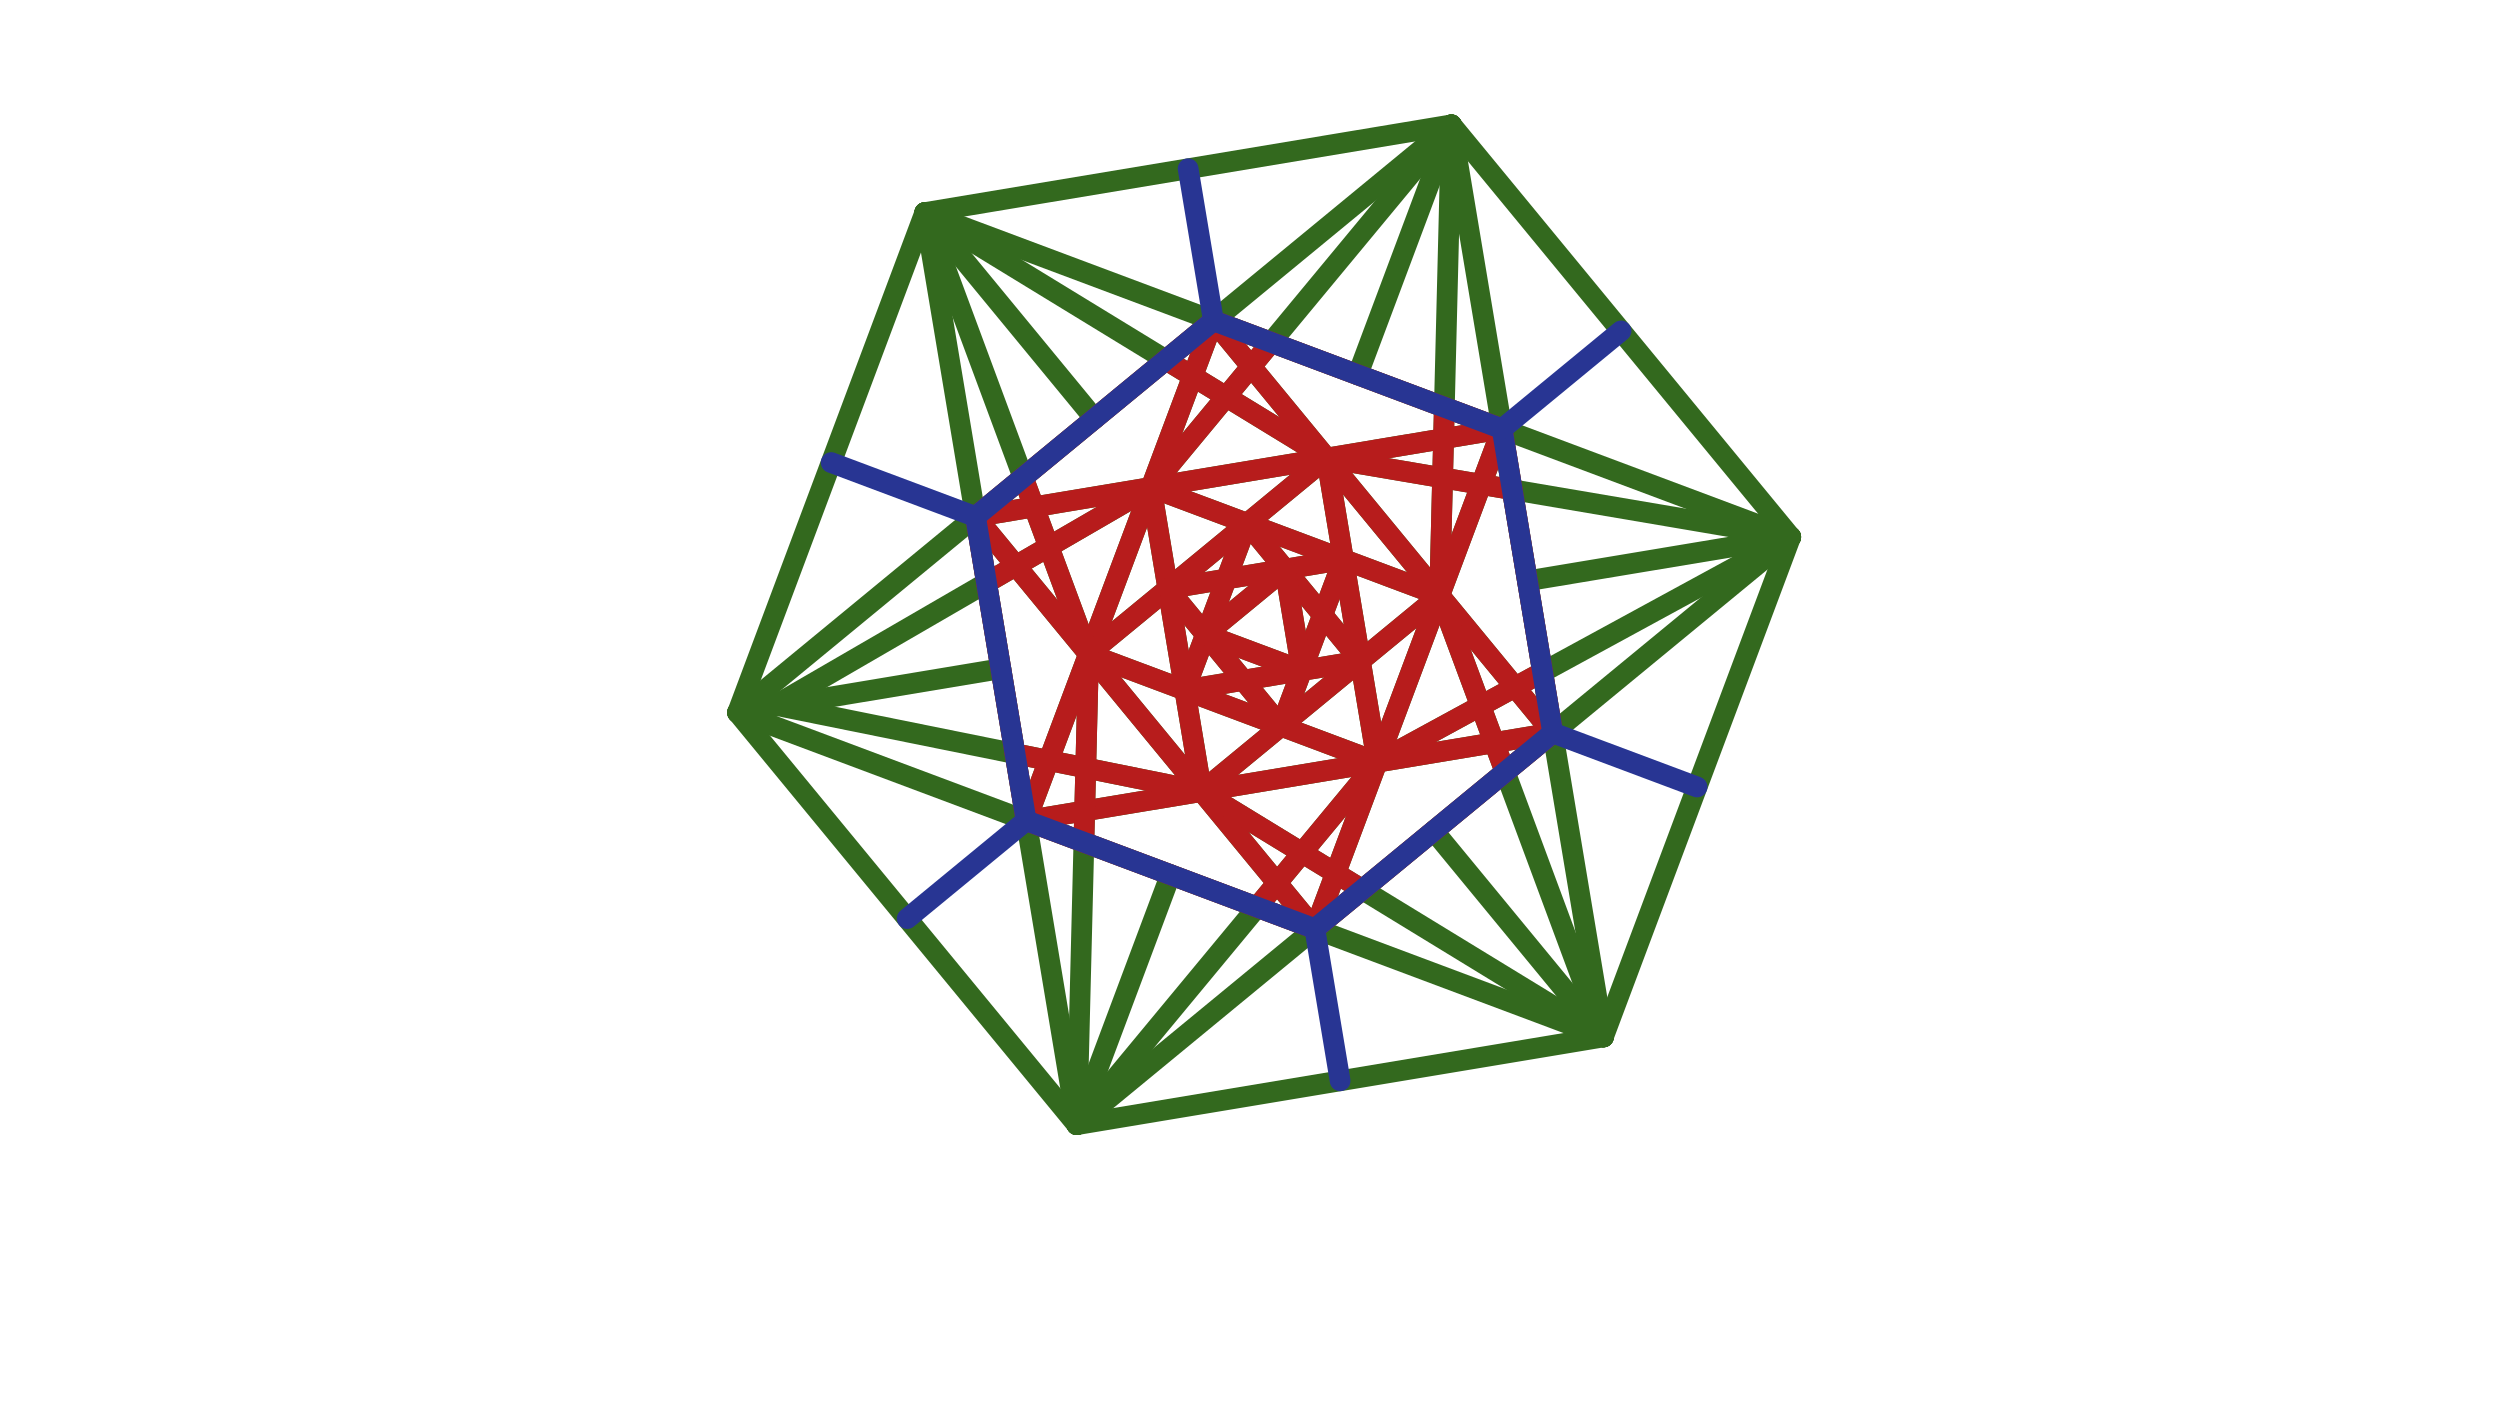 <svg xmlns="http://www.w3.org/2000/svg" class="svg--816" height="100%" preserveAspectRatio="xMidYMid meet" viewBox="0 0 963.78 541.417" width="100%"><defs><marker id="marker-arrow" markerHeight="16" markerUnits="userSpaceOnUse" markerWidth="24" orient="auto-start-reverse" refX="24" refY="4" viewBox="0 0 24 8"><path d="M 0 0 L 24 4 L 0 8 z" stroke="inherit"></path></marker></defs><g class="aux-layer--949"></g><g class="main-layer--75a"><g class="element--733"><line stroke="#33691E" stroke-dasharray="none" stroke-linecap="round" stroke-width="8" x1="356.532" x2="690.334" y1="81.967" y2="207.021"></line></g><g class="element--733"><line stroke="#33691E" stroke-dasharray="none" stroke-linecap="round" stroke-width="8" x1="690.334" x2="415.134" y1="207.021" y2="433.575"></line></g><g class="element--733"><line stroke="#33691E" stroke-dasharray="none" stroke-linecap="round" stroke-width="8" x1="415.134" x2="356.532" y1="433.575" y2="81.967"></line></g><g class="element--733"><line stroke="#33691E" stroke-dasharray="none" stroke-linecap="round" stroke-width="8" x1="284.333" x2="559.533" y1="274.688" y2="48.134"></line></g><g class="element--733"><line stroke="#33691E" stroke-dasharray="none" stroke-linecap="round" stroke-width="8" x1="559.533" x2="618.134" y1="48.134" y2="399.741"></line></g><g class="element--733"><line stroke="#33691E" stroke-dasharray="none" stroke-linecap="round" stroke-width="8" x1="618.134" x2="284.333" y1="399.741" y2="274.688"></line></g><g class="element--733"><line stroke="#33691E" stroke-dasharray="none" stroke-linecap="round" stroke-width="8" x1="467.8" x2="598.601" y1="123.652" y2="282.539"></line></g><g class="element--733"><line stroke="#33691E" stroke-dasharray="none" stroke-linecap="round" stroke-width="8" x1="598.601" x2="395.6" y1="282.539" y2="316.372"></line></g><g class="element--733"><line stroke="#33691E" stroke-dasharray="none" stroke-linecap="round" stroke-width="8" x1="395.6" x2="467.8" y1="316.372" y2="123.652"></line></g><g class="element--733"><line stroke="#33691E" stroke-dasharray="none" stroke-linecap="round" stroke-width="8" x1="376.066" x2="579.067" y1="199.17" y2="165.336"></line></g><g class="element--733"><line stroke="#33691E" stroke-dasharray="none" stroke-linecap="round" stroke-width="8" x1="579.067" x2="506.867" y1="165.336" y2="358.057"></line></g><g class="element--733"><line stroke="#33691E" stroke-dasharray="none" stroke-linecap="round" stroke-width="8" x1="506.867" x2="376.066" y1="358.057" y2="199.17"></line></g><g class="element--733"><line stroke="#33691E" stroke-dasharray="none" stroke-linecap="round" stroke-width="8" x1="356.532" x2="284.333" y1="81.967" y2="274.688"></line></g><g class="element--733"><line stroke="#33691E" stroke-dasharray="none" stroke-linecap="round" stroke-width="8" x1="284.333" x2="415.134" y1="274.688" y2="433.575"></line></g><g class="element--733"><line stroke="#33691E" stroke-dasharray="none" stroke-linecap="round" stroke-width="8" x1="415.134" x2="618.134" y1="433.575" y2="399.741"></line></g><g class="element--733"><line stroke="#33691E" stroke-dasharray="none" stroke-linecap="round" stroke-width="8" x1="618.134" x2="690.334" y1="399.741" y2="207.021"></line></g><g class="element--733"><line stroke="#33691E" stroke-dasharray="none" stroke-linecap="round" stroke-width="8" x1="690.334" x2="559.533" y1="207.021" y2="48.134"></line></g><g class="element--733"><line stroke="#33691E" stroke-dasharray="none" stroke-linecap="round" stroke-width="8" x1="559.533" x2="356.532" y1="48.134" y2="81.967"></line></g><g class="element--733"><line stroke="#33691E" stroke-dasharray="none" stroke-linecap="round" stroke-width="8" x1="443.733" x2="463.267" y1="187.892" y2="305.094"></line></g><g class="element--733"><line stroke="#33691E" stroke-dasharray="none" stroke-linecap="round" stroke-width="8" x1="463.267" x2="555" y1="305.094" y2="229.576"></line></g><g class="element--733"><line stroke="#33691E" stroke-dasharray="none" stroke-linecap="round" stroke-width="8" x1="555" x2="443.733" y1="229.576" y2="187.892"></line></g><g class="element--733"><line stroke="#33691E" stroke-dasharray="none" stroke-linecap="round" stroke-width="8" x1="511.4" x2="419.666" y1="176.614" y2="252.132"></line></g><g class="element--733"><line stroke="#33691E" stroke-dasharray="none" stroke-linecap="round" stroke-width="8" x1="419.666" x2="530.934" y1="252.132" y2="293.817"></line></g><g class="element--733"><line stroke="#33691E" stroke-dasharray="none" stroke-linecap="round" stroke-width="8" x1="530.934" x2="511.4" y1="293.817" y2="176.614"></line></g><g class="element--733"><line stroke="#33691E" stroke-dasharray="none" stroke-linecap="round" stroke-width="8" x1="480.822" x2="456.755" y1="201.787" y2="266.027"></line></g><g class="element--733"><line stroke="#33691E" stroke-dasharray="none" stroke-linecap="round" stroke-width="8" x1="456.755" x2="524.422" y1="266.027" y2="254.749"></line></g><g class="element--733"><line stroke="#33691E" stroke-dasharray="none" stroke-linecap="round" stroke-width="8" x1="524.422" x2="480.822" y1="254.749" y2="201.787"></line></g><g class="element--733"><line stroke="#33691E" stroke-dasharray="none" stroke-linecap="round" stroke-width="8" x1="517.911" x2="450.244" y1="215.681" y2="226.959"></line></g><g class="element--733"><line stroke="#33691E" stroke-dasharray="none" stroke-linecap="round" stroke-width="8" x1="450.244" x2="493.845" y1="226.959" y2="279.922"></line></g><g class="element--733"><line stroke="#33691E" stroke-dasharray="none" stroke-linecap="round" stroke-width="8" x1="493.845" x2="517.911" y1="279.922" y2="215.681"></line></g><g class="element--733"><line stroke="#33691E" stroke-dasharray="none" stroke-linecap="round" stroke-width="8" x1="464.778" x2="495.356" y1="244.613" y2="219.441"></line></g><g class="element--733"><line stroke="#33691E" stroke-dasharray="none" stroke-linecap="round" stroke-width="8" x1="495.356" x2="501.867" y1="219.441" y2="258.508"></line></g><g class="element--733"><line stroke="#33691E" stroke-dasharray="none" stroke-linecap="round" stroke-width="8" x1="501.867" x2="464.778" y1="258.508" y2="244.613"></line></g><g class="element--733"><line stroke="#33691E" stroke-dasharray="none" stroke-linecap="round" stroke-width="8" x1="421.933" x2="356.532" y1="161.411" y2="81.967"></line></g><g class="element--733"><line stroke="#33691E" stroke-dasharray="none" stroke-linecap="round" stroke-width="8" x1="523.433" x2="559.533" y1="144.494" y2="48.134"></line></g><g class="element--733"><line stroke="#33691E" stroke-dasharray="none" stroke-linecap="round" stroke-width="8" x1="588.834" x2="690.334" y1="223.937" y2="207.021"></line></g><g class="element--733"><line stroke="#33691E" stroke-dasharray="none" stroke-linecap="round" stroke-width="8" x1="552.734" x2="618.134" y1="320.298" y2="399.741"></line></g><g class="element--733"><line stroke="#33691E" stroke-dasharray="none" stroke-linecap="round" stroke-width="8" x1="451.233" x2="415.134" y1="337.214" y2="433.575"></line></g><g class="element--733"><line stroke="#33691E" stroke-dasharray="none" stroke-linecap="round" stroke-width="8" x1="385.833" x2="284.333" y1="257.771" y2="274.688"></line></g><g class="element--733"><line stroke="#33691E" stroke-dasharray="none" stroke-linecap="round" stroke-width="8" x1="443.733" x2="298.894" y1="187.892" y2="271.862"></line></g><g class="element--733"><line stroke="#33691E" stroke-dasharray="none" stroke-linecap="round" stroke-width="8" x1="298.894" x2="463.267" y1="271.862" y2="305.094"></line></g><g class="element--733"><line stroke="#33691E" stroke-dasharray="none" stroke-linecap="round" stroke-width="8" x1="419.666" x2="415.134" y1="252.132" y2="433.575"></line></g><g class="element--733"><line stroke="#33691E" stroke-dasharray="none" stroke-linecap="round" stroke-width="8" x1="415.134" x2="530.934" y1="433.575" y2="293.817"></line></g><g class="element--733"><line stroke="#33691E" stroke-dasharray="none" stroke-linecap="round" stroke-width="8" x1="463.267" x2="618.134" y1="305.094" y2="399.741"></line></g><g class="element--733"><line stroke="#33691E" stroke-dasharray="none" stroke-linecap="round" stroke-width="8" x1="618.134" x2="555" y1="399.741" y2="229.576"></line></g><g class="element--733"><line stroke="#33691E" stroke-dasharray="none" stroke-linecap="round" stroke-width="8" x1="530.934" x2="690.334" y1="293.817" y2="207.021"></line></g><g class="element--733"><line stroke="#33691E" stroke-dasharray="none" stroke-linecap="round" stroke-width="8" x1="690.334" x2="511.4" y1="207.021" y2="176.614"></line></g><g class="element--733"><line stroke="#33691E" stroke-dasharray="none" stroke-linecap="round" stroke-width="8" x1="559.533" x2="443.733" y1="48.134" y2="187.892"></line></g><g class="element--733"><line stroke="#33691E" stroke-dasharray="none" stroke-linecap="round" stroke-width="8" x1="559.533" x2="555" y1="48.134" y2="229.576"></line></g><g class="element--733"><line stroke="#33691E" stroke-dasharray="none" stroke-linecap="round" stroke-width="8" x1="511.4" x2="356.532" y1="176.614" y2="81.967"></line></g><g class="element--733"><line stroke="#33691E" stroke-dasharray="none" stroke-linecap="round" stroke-width="8" x1="356.532" x2="419.666" y1="81.967" y2="252.132"></line></g><g class="element--733"><line stroke="#B71C1C" stroke-dasharray="none" stroke-linecap="round" stroke-width="8" x1="467.8" x2="579.067" y1="123.652" y2="165.336"></line></g><g class="element--733"><line stroke="#B71C1C" stroke-dasharray="none" stroke-linecap="round" stroke-width="8" x1="579.067" x2="598.601" y1="165.336" y2="282.539"></line></g><g class="element--733"><line stroke="#B71C1C" stroke-dasharray="none" stroke-linecap="round" stroke-width="8" x1="598.601" x2="506.867" y1="282.539" y2="358.057"></line></g><g class="element--733"><line stroke="#B71C1C" stroke-dasharray="none" stroke-linecap="round" stroke-width="8" x1="506.867" x2="395.6" y1="358.057" y2="316.372"></line></g><g class="element--733"><line stroke="#B71C1C" stroke-dasharray="none" stroke-linecap="round" stroke-width="8" x1="395.6" x2="376.066" y1="316.372" y2="199.17"></line></g><g class="element--733"><line stroke="#B71C1C" stroke-dasharray="none" stroke-linecap="round" stroke-width="8" x1="376.066" x2="467.8" y1="199.17" y2="123.652"></line></g><g class="element--733"><line stroke="#B71C1C" stroke-dasharray="none" stroke-linecap="round" stroke-width="8" x1="467.8" x2="395.6" y1="123.652" y2="316.372"></line></g><g class="element--733"><line stroke="#B71C1C" stroke-dasharray="none" stroke-linecap="round" stroke-width="8" x1="395.6" x2="598.601" y1="316.372" y2="282.539"></line></g><g class="element--733"><line stroke="#B71C1C" stroke-dasharray="none" stroke-linecap="round" stroke-width="8" x1="598.601" x2="467.8" y1="282.539" y2="123.652"></line></g><g class="element--733"><line stroke="#B71C1C" stroke-dasharray="none" stroke-linecap="round" stroke-width="8" x1="579.067" x2="376.066" y1="165.336" y2="199.17"></line></g><g class="element--733"><line stroke="#B71C1C" stroke-dasharray="none" stroke-linecap="round" stroke-width="8" x1="376.066" x2="506.867" y1="199.17" y2="358.057"></line></g><g class="element--733"><line stroke="#B71C1C" stroke-dasharray="none" stroke-linecap="round" stroke-width="8" x1="506.867" x2="579.067" y1="358.057" y2="165.336"></line></g><g class="element--733"><line stroke="#B71C1C" stroke-dasharray="none" stroke-linecap="round" stroke-width="8" x1="443.733" x2="555" y1="187.892" y2="229.576"></line></g><g class="element--733"><line stroke="#B71C1C" stroke-dasharray="none" stroke-linecap="round" stroke-width="8" x1="555" x2="463.267" y1="229.576" y2="305.094"></line></g><g class="element--733"><line stroke="#B71C1C" stroke-dasharray="none" stroke-linecap="round" stroke-width="8" x1="463.267" x2="443.733" y1="305.094" y2="187.892"></line></g><g class="element--733"><line stroke="#B71C1C" stroke-dasharray="none" stroke-linecap="round" stroke-width="8" x1="419.666" x2="511.4" y1="252.132" y2="176.614"></line></g><g class="element--733"><line stroke="#B71C1C" stroke-dasharray="none" stroke-linecap="round" stroke-width="8" x1="511.4" x2="530.934" y1="176.614" y2="293.817"></line></g><g class="element--733"><line stroke="#B71C1C" stroke-dasharray="none" stroke-linecap="round" stroke-width="8" x1="530.934" x2="419.666" y1="293.817" y2="252.132"></line></g><g class="element--733"><line stroke="#B71C1C" stroke-dasharray="none" stroke-linecap="round" stroke-width="8" x1="450.244" x2="517.911" y1="226.959" y2="215.681"></line></g><g class="element--733"><line stroke="#B71C1C" stroke-dasharray="none" stroke-linecap="round" stroke-width="8" x1="517.911" x2="493.845" y1="215.681" y2="279.922"></line></g><g class="element--733"><line stroke="#B71C1C" stroke-dasharray="none" stroke-linecap="round" stroke-width="8" x1="493.845" x2="450.244" y1="279.922" y2="226.959"></line></g><g class="element--733"><line stroke="#B71C1C" stroke-dasharray="none" stroke-linecap="round" stroke-width="8" x1="480.822" x2="456.755" y1="201.787" y2="266.027"></line></g><g class="element--733"><line stroke="#B71C1C" stroke-dasharray="none" stroke-linecap="round" stroke-width="8" x1="456.755" x2="524.422" y1="266.027" y2="254.749"></line></g><g class="element--733"><line stroke="#B71C1C" stroke-dasharray="none" stroke-linecap="round" stroke-width="8" x1="524.422" x2="480.822" y1="254.749" y2="201.787"></line></g><g class="element--733"><line stroke="#B71C1C" stroke-dasharray="none" stroke-linecap="round" stroke-width="8" x1="495.356" x2="464.778" y1="219.441" y2="244.613"></line></g><g class="element--733"><line stroke="#B71C1C" stroke-dasharray="none" stroke-linecap="round" stroke-width="8" x1="464.778" x2="501.867" y1="244.613" y2="258.508"></line></g><g class="element--733"><line stroke="#B71C1C" stroke-dasharray="none" stroke-linecap="round" stroke-width="8" x1="501.867" x2="495.356" y1="258.508" y2="219.441"></line></g><g class="element--733"><line stroke="#B71C1C" stroke-dasharray="none" stroke-linecap="round" stroke-width="8" x1="490.053" x2="443.733" y1="131.989" y2="187.892"></line></g><g class="element--733"><line stroke="#B71C1C" stroke-dasharray="none" stroke-linecap="round" stroke-width="8" x1="449.453" x2="511.4" y1="138.755" y2="176.614"></line></g><g class="element--733"><line stroke="#B71C1C" stroke-dasharray="none" stroke-linecap="round" stroke-width="8" x1="556.813" x2="555" y1="156.999" y2="229.576"></line></g><g class="element--733"><line stroke="#B71C1C" stroke-dasharray="none" stroke-linecap="round" stroke-width="8" x1="511.4" x2="582.974" y1="176.614" y2="188.777"></line></g><g class="element--733"><line stroke="#B71C1C" stroke-dasharray="none" stroke-linecap="round" stroke-width="8" x1="594.694" x2="530.934" y1="259.098" y2="293.817"></line></g><g class="element--733"><line stroke="#B71C1C" stroke-dasharray="none" stroke-linecap="round" stroke-width="8" x1="555" x2="580.254" y1="229.576" y2="297.642"></line></g><g class="element--733"><line stroke="#B71C1C" stroke-dasharray="none" stroke-linecap="round" stroke-width="8" x1="530.934" x2="484.614" y1="293.817" y2="349.72"></line></g><g class="element--733"><line stroke="#B71C1C" stroke-dasharray="none" stroke-linecap="round" stroke-width="8" x1="463.267" x2="525.214" y1="305.094" y2="342.953"></line></g><g class="element--733"><line stroke="#B71C1C" stroke-dasharray="none" stroke-linecap="round" stroke-width="8" x1="463.267" x2="391.295" y1="305.094" y2="290.543"></line></g><g class="element--733"><line stroke="#B71C1C" stroke-dasharray="none" stroke-linecap="round" stroke-width="8" x1="417.853" x2="419.666" y1="324.709" y2="252.132"></line></g><g class="element--733"><line stroke="#B71C1C" stroke-dasharray="none" stroke-linecap="round" stroke-width="8" x1="394.413" x2="419.666" y1="184.066" y2="252.132"></line></g><g class="element--733"><line stroke="#B71C1C" stroke-dasharray="none" stroke-linecap="round" stroke-width="8" x1="380.314" x2="443.733" y1="224.659" y2="187.892"></line></g><g class="element--733"><line stroke="#283593" stroke-dasharray="none" stroke-linecap="round" stroke-width="8" x1="579.067" x2="624.934" y1="165.336" y2="127.577"></line></g><g class="element--733"><line stroke="#283593" stroke-dasharray="none" stroke-linecap="round" stroke-width="8" x1="458.033" x2="467.8" y1="65.05" y2="123.652"></line></g><g class="element--733"><line stroke="#283593" stroke-dasharray="none" stroke-linecap="round" stroke-width="8" x1="320.432" x2="376.066" y1="178.327" y2="199.17"></line></g><g class="element--733"><line stroke="#283593" stroke-dasharray="none" stroke-linecap="round" stroke-width="8" x1="349.733" x2="395.6" y1="354.131" y2="316.372"></line></g><g class="element--733"><line stroke="#283593" stroke-dasharray="none" stroke-linecap="round" stroke-width="8" x1="506.867" x2="516.634" y1="358.057" y2="416.658"></line></g><g class="element--733"><line stroke="#283593" stroke-dasharray="none" stroke-linecap="round" stroke-width="8" x1="598.601" x2="654.234" y1="282.539" y2="303.381"></line></g><g class="element--733"><line stroke="#283593" stroke-dasharray="none" stroke-linecap="round" stroke-width="8" x1="467.8" x2="376.066" y1="123.652" y2="199.17"></line></g><g class="element--733"><line stroke="#283593" stroke-dasharray="none" stroke-linecap="round" stroke-width="8" x1="376.066" x2="395.6" y1="199.17" y2="316.372"></line></g><g class="element--733"><line stroke="#283593" stroke-dasharray="none" stroke-linecap="round" stroke-width="8" x1="395.6" x2="506.867" y1="316.372" y2="358.057"></line></g><g class="element--733"><line stroke="#283593" stroke-dasharray="none" stroke-linecap="round" stroke-width="8" x1="506.867" x2="598.601" y1="358.057" y2="282.539"></line></g><g class="element--733"><line stroke="#283593" stroke-dasharray="none" stroke-linecap="round" stroke-width="8" x1="598.601" x2="579.067" y1="282.539" y2="165.336"></line></g><g class="element--733"><line stroke="#283593" stroke-dasharray="none" stroke-linecap="round" stroke-width="8" x1="579.067" x2="467.8" y1="165.336" y2="123.652"></line></g></g><g class="snaps-layer--ac6"></g><g class="temp-layer--52d"></g></svg>